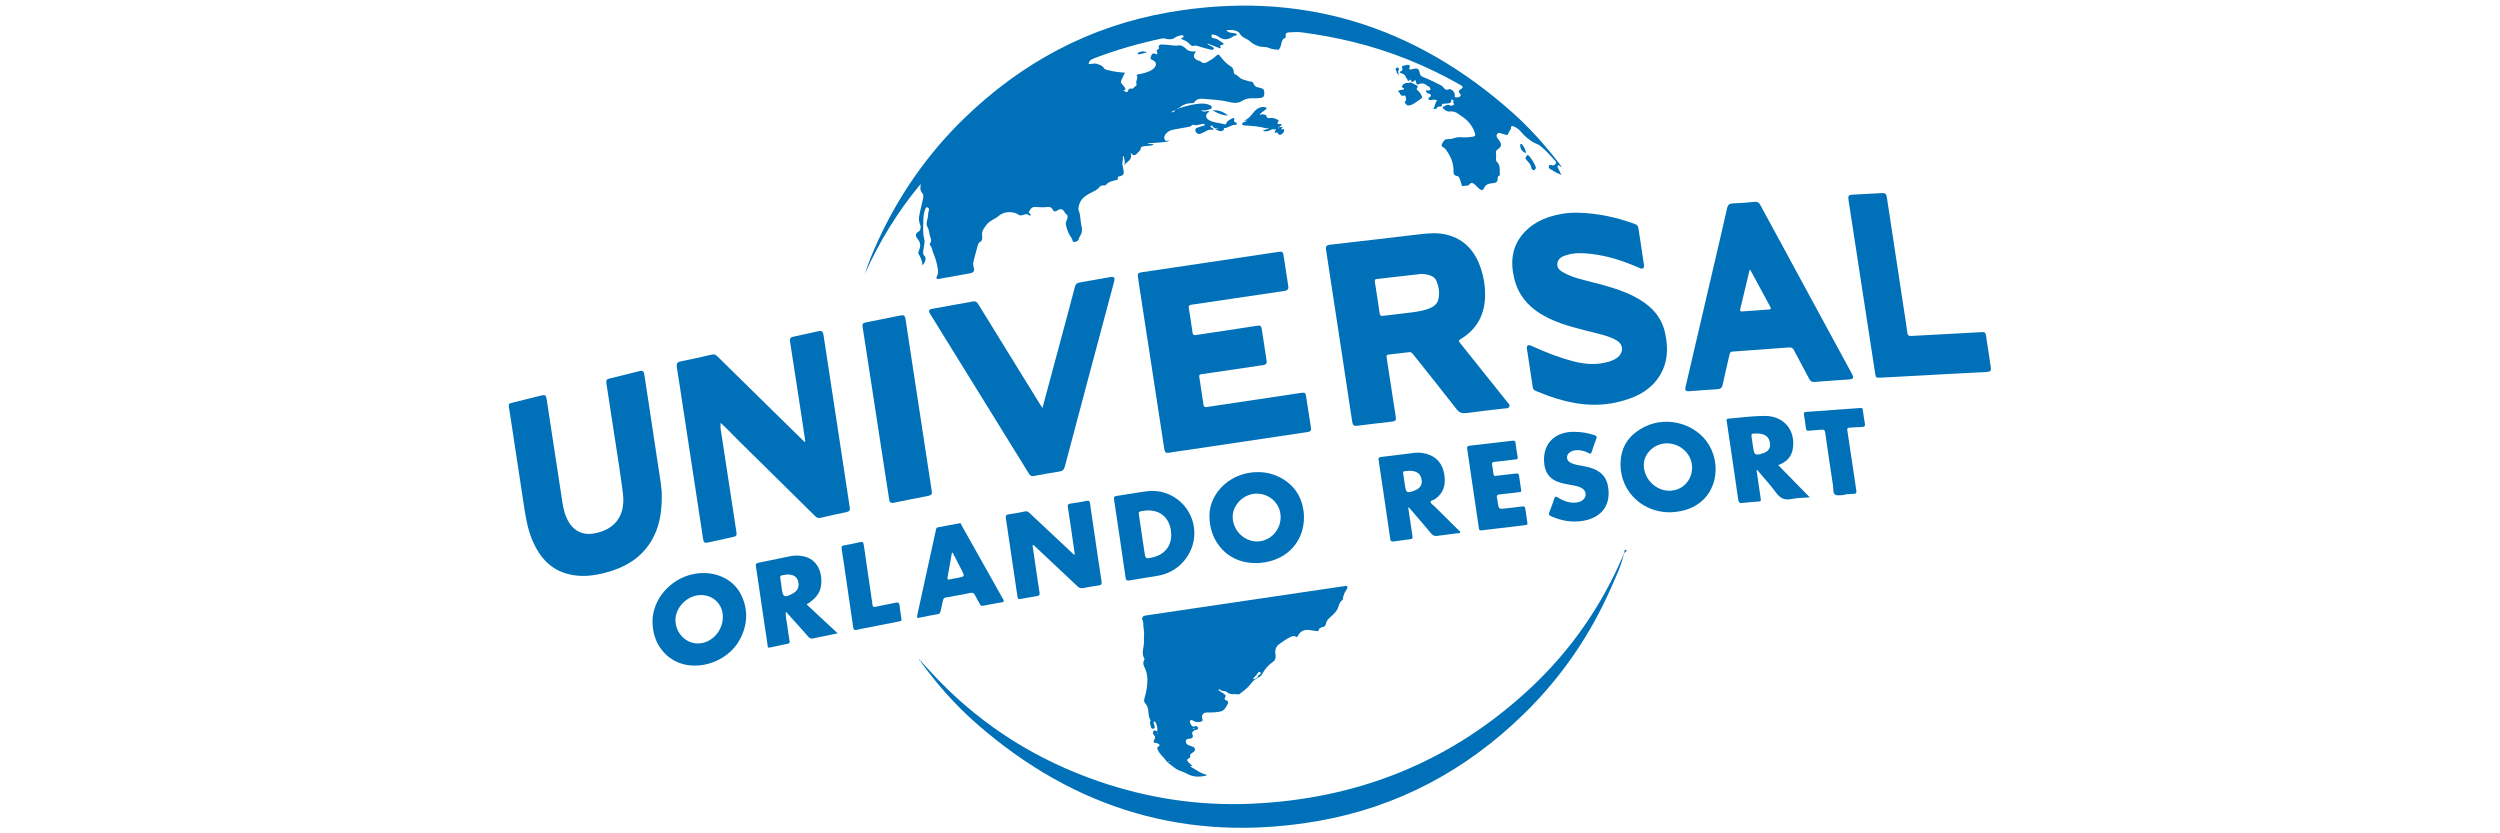 <?xml version="1.0" encoding="utf-8"?>
<!-- Generator: Adobe Illustrator 16.0.0, SVG Export Plug-In . SVG Version: 6.00 Build 0)  -->
<!DOCTYPE svg PUBLIC "-//W3C//DTD SVG 1.1//EN" "http://www.w3.org/Graphics/SVG/1.1/DTD/svg11.dtd">
<svg version="1.1" id="Layer_1" xmlns="http://www.w3.org/2000/svg" xmlns:xlink="http://www.w3.org/1999/xlink" x="0px" y="0px"
	 width="900px" height="300px" viewBox="0 0 900 300" enable-background="new 0 0 900 300" xml:space="preserve">
<g>
	<path fill-rule="evenodd" clip-rule="evenodd" fill="#0071B8" d="M561.877,60.077c-0.312-0.228-0.546-0.807-0.994-0.509
		c-0.44,0.289-0.082,0.752,0.077,1.103c0.313,0.689,0.674,1.358,1.146,2.292c-1.652-0.644-2.906-1.386-4.138-2.167
		c-0.389-0.246-0.545-0.663-0.358-1.077c0.182-0.398,0.586-0.393,0.959-0.251c0.732,0.279,1.261-0.176,1.565-0.659
		c0.302-0.479-0.255-0.871-0.57-1.228c-1.603-1.816-3.24-3.619-5.137-5.125c-0.748-0.595-1.8-0.796-2.654-1.35
		c-1.494-0.97-2.872-2.033-4.004-3.426c-0.751-0.929-1.66-1.707-2.805-2.154c-0.578-0.227-0.982-0.313-1.036,0.574
		c-0.052,0.85-0.915,1.397-1.06,2.279c-0.048,0.291-0.483,0.209-0.767,0.13c-0.674-0.188-1.345-0.381-2.014-0.572
		c-0.419-0.119-0.782-0.15-1.085,0.286c-0.267,0.382-0.341,0.765-0.13,1.15c0.211,0.392,0.487,0.758,0.773,1.104
		c1.033,1.25,0.957,2.336-0.388,3.234c-0.651,0.437-0.868,0.854-0.687,1.612c0.11,0.464-0.016,0.98,0.006,1.472
		c0.018,0.448-0.09,1.085,0.159,1.308c1.259,1.135,1.222,2.533,1.17,4.037c-0.018,0.539,0.254,0.984-0.432,1.281
		c-0.317,0.138-0.362,0.579-0.333,0.881c0.134,1.397-0.894,1.555-1.828,1.654c-1.319,0.141-2.483,0.364-3.07,1.79
		c-0.373,0.894-1.061,0.776-1.689,0.227c-0.617-0.539-1.195-1.125-1.801-1.681c-0.525-0.486-1.166-0.636-1.62-0.039
		c-0.688,0.901-1.676,0.488-2.504,0.734c-0.428,0.128-0.375-0.311-0.454-0.559c-0.215-0.664-0.395-1.341-0.647-1.988
		c-0.213-0.549-0.388-1.062-1.223-1.128c-0.619-0.048-1.086-0.628-1.044-1.439c0.152-3.158-1.085-5.829-2.947-8.279
		c-0.158-0.21-0.358-0.294-0.559-0.426c-1.146-0.752-0.848-0.948-0.24-2.055c0.786-1.441,1.91-0.853,2.936-1.116
		c1.114-0.287,2.174-0.71,3.357-0.612c1.522,0.125,3.036,0.047,4.54-0.203c0.652-0.108,0.882-0.362,0.665-1.09
		c-0.711-2.372-2.104-4.238-4.039-5.727c-0.551-0.425-1.197-0.735-1.73-1.178c-0.967-0.801-2.018-1.186-3.288-1.052
		c-0.788,0.082-1.42-0.25-2.081-0.769c-0.848-0.663-0.41-0.913,0.166-1.171c0.568-0.254,1.143-0.759,1.835-0.302
		c0.562,0.373,1.093,0.062,1.482-0.208c0.47-0.322-0.332-0.652-0.238-0.855c0.411-0.868-0.103-0.931-0.733-0.973
		c0.285,0.838-0.123,1.237-0.889,1.348c-0.568,0.082-1.146,0.089-1.717,0.146c-0.274,0.027-0.677-0.003-0.679,0.371
		c-0.005,0.689-0.399,0.665-0.892,0.639c-0.381-0.021-0.758,0.113-0.935,0.482c-0.254,0.528-0.662,0.335-1.297,0.353
		c0.758-0.992,0.513-2.228,1.474-3.037c-0.701-0.269-1.369-0.387-2.059-0.159c-0.454,0.152-0.88,0.03-1.107-0.304
		c-0.353-0.504,0.285-0.547,0.5-0.757c0.629-0.599,0.184-1.177-0.281-1.202c-0.791-0.046-0.973-0.541-1.267-1.048
		c0.247-0.257,0.541-0.085,0.806-0.113c0.357-0.04,0.904,0.021,0.898-0.404c-0.005-0.383-0.232-0.867-0.654-1.109
		c-0.102-0.057-0.287,0.009-0.357-0.06c-1-1.044-2.093-1.228-3.429-0.595c-0.333,0.156-0.729-0.355-0.756-0.911
		c-0.028-0.58-0.279-0.882-0.789-0.274c-0.075,0.091-0.155,0.21-0.262,0.244c-0.769,0.249-0.786-1.031-1.046-0.798
		c-0.497,0.438-0.735,0.852-1.012-0.065c-0.09-0.301-0.408-0.47-0.443-0.624c-0.243-1.048-0.991-1.387-1.906-1.66
		c-0.475-0.14-0.503-0.529,0.057-0.7c0.567-0.173,0.544-0.57,0.5-1.033c-0.029-0.308-0.431-0.833,0.196-0.879
		c0.793-0.058,1.561-0.628,2.379-0.2c0.179,0.094,0.159,0.356,0.078,0.563c-0.473,1.194,0.193,1.018,0.952,0.821
		c1.944-0.501,2.279-0.31,2.71,1.604c0.164,0.747,0.555,0.983,1.285,1.271c2.19,0.859,4.286,1.957,6.401,2.995
		c0.319,0.156,0.565,0.474,0.814,0.746c0.504,0.55,0.823,1.131,1.857,0.652c0.887-0.411,2.196,0.959,2.241,2.06
		c0.012,0.274-0.3,0.697,0.254,0.783c0.601,0.094,1.192,0.154,1.692-0.359c0.403-0.416,0.063-0.703-0.146-0.946
		c-0.665-0.752-0.348-1.215,0.378-1.633c0.935-0.542,0.733-0.973-0.104-1.45c-12.277-6.993-25.238-12.239-38.981-15.586
		c-5.96-1.45-11.964-2.545-18.03-3.359c-1.6-0.215-3.202-0.118-4.79-0.02c-0.49,0.031-1.385,0.153-1.151,1.172
		c0.055,0.245-0.027,0.727-0.17,0.778c-1.795,0.667-1.113,2.657-2.042,3.781c-0.159,0.195-0.114,0.586-0.512,0.533
		c-0.973-0.13-2.026-0.104-2.893-0.488c-0.664-0.294-1.291-0.489-1.979-0.498c-2.071-0.029-3.816-0.719-5.378-2.128
		c-0.937-0.844-2.323-1.078-3.193-2.148c-0.348-0.427-0.554-0.953-1.174-1.292c-1.304-0.71-2.577-0.63-4.037-0.497
		c0.623,0.948,1.57,0.876,2.406,1.042c0.474,0.093,1.164-0.034,1.279,0.509c0.125,0.587-0.607,0.315-0.915,0.524
		c-1.47,1-3.064,1.657-4.785,0.784c-0.805-0.408-1.454-1.117-2.429-1.188c-0.324-0.025-0.782-0.413-0.905,0.181
		c-0.105,0.496,0.136,1.029,0.684,1.042c1.428,0.034,2.295,1.085,3.397,1.711c0.148,0.084,0.311,0.154,0.24,0.349
		c-0.066,0.188-0.173,0.32-0.44,0.32c-0.626,0.001-1.002,0.17-0.624,0.936c0.143,0.29-0.002,0.398-0.531,0.208
		c-1.042-0.374-2.063-0.803-3.093-1.21c-0.167-0.072-0.334-0.144-0.503-0.216c-0.176-0.072-0.429-0.25-0.524-0.065
		c-0.141,0.276,0.199,0.212,0.338,0.289c0.163,0.083,0.328,0.166,0.492,0.248c0.028,0.029,0.053,0.063,0.084,0.087
		c0.474,0.359,1.489,0.627,1.295,1.099c-0.314,0.769-1.256,0.267-1.878,0.151c-1.125-0.209-2.208-0.631-3.321-0.919
		c-0.675-0.175-1.285-0.544-2.096-0.238c-0.659,0.248-1.252-0.496-1.639-0.898c-0.811-0.85-1.842-1.157-2.829-1.624
		c-0.095-0.162,0.056-0.177,0.144-0.226c0.341-0.191,0.902-0.349,0.682-0.817c-0.165-0.35-0.698-0.307-1.125-0.178
		c-0.753,0.225-1.437,0.379-2.153,0.917c-0.777,0.583-2.12,0.575-3.205,0.237c-0.511-0.158-0.962-0.136-1.442-0.033
		c-8.325,1.79-16.485,4.125-24.438,7.188c-0.98,0.377-1.644,0.87-1.751,2.005c0.999,0.051,1.986-0.437,3.01-0.073
		c0.926,0.329,1.875,0.499,2.452,1.472c0.377,0.635,1.194,0.687,1.858,0.855c1.835,0.467,3.711,0.696,5.792,0.841
		c-0.591,0.813-0.838,1.701-1.245,2.462c-0.396,0.74-0.345,1.153,0.177,1.682c0.287,0.292,0.542,0.618,0.781,0.952
		c0.381,0.529,0.817,1.097-0.436,1.339c0.75,0.155,1.455,1.269,1.91-0.265c0.07-0.234,0.611-0.56,0.795-0.488
		c0.893,0.347,1.167-0.489,1.707-0.791c0.388-0.218,0.552-0.519,0.381-1.024c-0.323-0.967,0.756-1.891,0.105-2.955
		c-0.154-0.253,0.548-0.364,0.873-0.409c1.273-0.173,2.487-0.527,3.663-1.033c0.53-0.228,1.037-0.496,1.467-0.894
		c1.325-1.222,1.264-2.488-0.382-3.177c-1.239-0.518-0.336-1.207-0.303-1.707c0.034-0.527,0.786-0.78,1.3-0.532
		c1.048,0.506,0.939-0.027,0.678-0.681c-0.149-0.367-0.188-0.595,0.219-0.782c0.218-0.101,0.516-0.261,0.462-0.523
		c-0.284-1.43,0.741-1.341,1.58-1.321c1.911,0.045,3.77,0.583,5.746,0.313c0.934-0.127,1.891,0.645,2.725,1.456
		c0.731,0.711,2.045,0.787,3.354,0.732c-0.601,0.672-0.986,1.474-0.652,2.167c0.347,0.723,1.206,1.043,2,1.276
		c0.08,0.023,0.179,0.035,0.229,0.088c1.358,1.42,2.478,0.109,3.575-0.41c0.87-0.412,1.575-1.173,2.35-1.781
		c0.377-0.294,0.639-0.339,0.991,0.128c1.17,1.563,2.443,3.004,4.185,4.024c0.446,0.261,0.895,1.111,0.899,1.848
		c0.002,0.517,0.137,0.801,0.642,0.974c0.533,0.181,0.923,0.556,1.343,0.97c0.961,0.952,2.386,1.032,3.618,1.479
		c0.286,0.104,0.635-0.042,0.953,0.126c0.386,0.204,0.408,0.457,0.75,1.038c0.223,0.375,0.594,0.876,1.206,0.93
		c0.397,0.035,0.792,0.248,1.139,0.305c1.504,0.249,1.34,1.366,1.296,2.333c-0.053,1.17-1.072,1.191-1.925,1.286
		c-0.609,0.069-1.231,0.091-1.844,0.059c-1.514-0.078-2.942,0.129-4.246,0.976c-1.566,1.016-3.274,0.705-4.904,0.304
		c-2.937-0.722-5.941-0.792-8.92-1.072c-1.217-0.114-2.5-0.012-3.306,1.199c-0.24,0.358-0.653,0.367-1.003,0.366
		c-1.98-0.003-3.63,0.758-5.081,2.249c-0.029-0.709,0.35-0.396,0.556-0.442c0.277-0.062,0.553-0.145,0.826-0.23
		c2.16-0.684,4.352-1.22,6.617-1.413c1.287-0.108,2.549-0.012,3.733,0.558c0.334,0.161,0.632,0.343,0.602,0.823
		c-0.033,0.513-0.417,0.556-0.754,0.664c-0.93,0.3-1.868,0.544-3.113,0.342c1.071,0.938,1.996,0.127,2.873,0.291
		c0.131,0.391-0.241,0.455-0.429,0.604c-0.941,0.746-0.701,1.938,0.315,2.571c1.8,1.12,3.892,0.994,5.802,1.604
		c0.389,0.124,0.467-0.247,0.587-0.491c0.433-0.88,1.308-1.215,2.078-1.669c0.5-0.295,0.944,0.019,0.77,0.459
		c-0.281,0.709,0.074,0.835,0.554,1.027c0.243,0.097,0.409,0.3,0.343,0.583c-0.057,0.253-0.319,0.264-0.498,0.256
		c-1.46-0.063-2.545,1.127-3.961,1.179c-0.557,0.02,0.113,0.397-0.25,0.682c-1.178,0.917-2.038,0.147-3.015-0.302
		c0.128-0.1,0.257-0.184,0.362-0.29c0.116-0.113,0.217-0.26,0.394-0.139c0.046,0.03,0.065,0.168,0.033,0.225
		c-0.152,0.289-0.251,0.086-0.435-0.013c-0.444-0.241-1.083-0.146-1.289-0.783c-0.096-0.296-0.292-0.383-0.564-0.245
		c-0.104,0.052-0.246,0.145-0.257,0.235c-0.044,0.327,0.28,0.342,0.462,0.48c0.222,0.167,0.564,0.18,0.669,0.547
		c-0.123,0.078-0.278,0.258-0.381,0.232c-1.502-0.394-2.532,0.715-3.767,1.163c-0.676,0.244-1.288,0.646-1.995-0.108
		c-0.642-0.686-0.64-1.485,0.247-1.815c0.916-0.339,1.862-0.602,2.81-0.903c-0.32-0.75-0.833-0.465-1.279-0.376
		c-0.962,0.194-1.928,0.535-2.912,0.257c-0.614-0.173-0.682,0.461-1.092,0.572c-1.337,0.364-2.728,0.47-4.057,0.757
		c-1.633,0.353-3.539,0.351-4.725,1.864c-0.34,0.436-0.714,1.107-0.614,1.57c0.149,0.695,0.566,1.582,1.791,0.561
		c-0.45,0.76-0.45,0.766-3.73,1.036c-1.3,0.107-2.604,0.182-4.017,0.28c0.667,0.655,1.483-0.191,2.098,0.514
		c-1.143,0.516-2.333,0.335-3.461,0.518c-0.549,0.09-1.072,0.104-1.144,0.913c-0.033,0.389-0.421,0.804-0.745,1.101
		c-0.783,0.715-1.427,2.155-2.944,0.314c0.992,2.803-1.555,3.205-2.343,4.699c0.596-1.187,0.097-2.291-0.045-3.458
		c-0.467,0.1-0.364,0.43-0.381,0.676c-0.014,0.203,0.091,0.43,0.032,0.61c-0.484,1.453,0.112,2.811,0.302,4.21
		c0.118,0.864-0.266,1.469-1.204,1.716c-0.395,0.104-1.173,0.022-0.883,0.953c0.121,0.387-0.438,0.385-0.708,0.464
		c-1.292,0.376-2.676,0.525-3.582,1.725c-0.216,0.285-0.62,0.145-0.94,0.179c-0.54,0.057-1.113,0.132-1.438,0.597
		c-0.674,0.968-1.702,1.371-2.692,1.874c-2.081,1.053-4.066,2.218-4.673,4.744c-0.147,0.611-0.327,1.295-0.098,1.822
		c0.795,1.824,0.537,3.81,1.02,5.669c0.316,1.219,0.232,2.356-0.458,3.429c-0.156,0.242-0.32,0.497-0.388,0.768
		c-0.209,0.808-0.546,1.345-1.512,1.463c-1.099,0.134-0.8-0.768-1.121-1.224c-1.09-1.551-1.871-3.207-2.151-5.113
		c-0.096-0.65,0.118-1.119,0.353-1.628c0.38-0.819,0.495-1.571-0.37-2.177c-0.129-0.091-0.248-0.229-0.32-0.372
		c-0.652-1.297-1.496-1.699-2.804-0.769c-0.564,0.401-1.196,0.464-1.61-0.402c-0.325-0.68-1.051-1.03-1.757-0.921
		c-1.542,0.239-3.081,0.064-4.605,0.016c-1.394-0.043-1.672,0.992-2.208,1.79c-0.241,0.355,0.336,0.458,0.514,0.698
		c0.139,0.184,0.185,0.361,0.025,0.55c-0.145,0.17-0.342,0.084-0.437-0.008c-0.9-0.885-1.836-0.166-2.731-0.025
		c-0.354,0.057-0.641,0.094-0.905-0.101c-1.439-1.067-3.583-1.289-5.307-0.785c-0.832,0.245-1.467,0.624-2.099,1.169
		c-1.314,1.134-3.104,1.557-4.233,3.043c-0.94,1.238-1.931,2.389-1.645,4.039c0.175,1.011,0.035,1.786-0.883,2.328
		c-0.466,0.276-0.596,0.738-0.724,1.232c-0.441,1.709-0.928,3.406-1.383,5.111c-0.257,0.963-0.37,1.903,0,2.899
		c0.361,0.974-0.164,1.725-1.202,1.916c-3.718,0.677-7.438,1.351-11.16,2.004c-0.33,0.059-0.756,0.28-1.01-0.138
		c-0.192-0.317-0.015-0.628,0.152-0.923c0.455-0.805,0.367-1.681,0.242-2.532c-0.286-1.958-0.828-3.839-1.623-5.667
		c-0.407-0.934-0.382-2.044-1.176-2.838c-0.174-0.175-0.101-0.482,0.047-0.696c0.683-0.994,0.15-1.88-0.13-2.851
		c-0.266-0.915-0.211-1.912-0.74-2.779c-0.952-1.562,0.158-3.093,0.133-4.647c-0.009-0.563,0.208-1.128,0.3-1.695
		c0.075-0.458-0.072-0.796-0.56-0.947c-0.56-0.174-0.603,0.313-0.73,0.597c-0.675,1.499-0.709,3.115-0.738,4.715
		c-0.036,2.003-0.233,4.003,0.328,6.001c0.358,1.28-0.184,2.604-0.289,3.912c-0.064,0.807-0.354,1.538,0.445,2.315
		c0.696,0.678,0.212,2.318-0.771,3.31c-0.106-1.582-0.696-2.902-1.427-4.165c-0.228-0.395-0.042-0.689,0.108-1.032
		c0.636-1.459,0.765-2.779-0.36-4.209c-0.443-0.564-1.453-1.816,0.259-2.704c0.643-0.332,0.958-1.597,0.569-2.498
		c-0.834-1.945-0.222-3.789,0.194-5.661c0.276-1.241,0.577-2.477,0.849-3.72c0.153-0.703,0.204-1.483-0.287-2.012
		c-0.935-1.007-0.674-2.123-0.533-3.312c-8.268,9.901-14.905,20.768-20.167,32.498c1.333-4.15,3.005-8.158,4.823-12.105
		c7.592-16.496,17.809-31.17,30.825-43.832c20.714-20.148,45.209-33.332,73.704-38.296c47.185-8.22,88.482,4.467,124.061,36.271
		c6.204,5.547,11.706,11.773,16.795,18.361c0.201,0.256,0.354,0.545,0.531,0.82C561.988,59.961,561.933,60.018,561.877,60.077z
		 M421.707,40.315c0.782,0.34,1.088-0.276,1.452-0.78c-0.489,0.263-0.976,0.525-1.462,0.786l0.027,0.066L421.707,40.315z"/>
	<path fill-rule="evenodd" clip-rule="evenodd" fill="#0071B8" d="M534.636,106.004c0.004,6.953-2.739,12.414-8.778,16.047
		c-0.801,0.481-0.771,0.76-0.23,1.43c5.694,7.081,11.36,14.187,17.023,21.294c0.362,0.456,1.005,0.864,0.708,1.585
		c-0.315,0.764-1.085,0.612-1.717,0.687c-4.569,0.543-9.149,1.022-13.707,1.645c-1.536,0.208-2.536-0.062-3.555-1.374
		c-5.192-6.69-10.515-13.283-15.774-19.919c-0.368-0.468-0.749-0.681-1.356-0.607c-2.443,0.305-4.896,0.589-7.345,0.85
		c-0.72,0.078-0.825,0.374-0.72,1.057c1.116,7.104,2.195,14.211,3.283,21.318c0.193,1.29-0.027,1.608-1.354,1.764
		c-4.159,0.5-8.332,0.937-12.484,1.492c-1.267,0.171-1.669-0.301-1.84-1.453c-1.144-7.72-2.328-15.435-3.504-23.153
		c-1.688-11.087-3.38-22.175-5.072-33.264c-0.285-1.868-0.546-3.741-0.855-5.604c-0.188-1.112,0.289-1.57,1.361-1.693
		c10.817-1.243,21.635-2.48,32.451-3.778c3.243-0.389,6.462-0.644,9.673,0.166c6.44,1.623,10.188,6.004,12.245,12.059
		C534.121,99.604,534.641,102.764,534.636,106.004z M511.68,98.607c-5.347,0.616-10.689,1.235-16.039,1.836
		c-0.656,0.074-0.795,0.375-0.694,0.987c0.595,3.772,1.186,7.546,1.724,11.328c0.121,0.869,0.486,1.041,1.294,0.936
		c2.771-0.366,5.549-0.647,8.322-0.998c2.81-0.358,5.645-0.581,8.309-1.674c1.549-0.635,2.825-1.573,3.224-3.297
		c0.512-2.231,0.184-4.418-0.656-6.518c-0.417-1.038-1.26-1.702-2.322-2.071C513.817,98.782,512.762,98.653,511.68,98.607z"/>
	<path fill-rule="evenodd" clip-rule="evenodd" fill="#0071B8" d="M471.961,154.263c0.109,0.966-0.527,1.17-1.283,1.279
		c-3.62,0.535-7.232,1.084-10.852,1.625c-10.849,1.614-21.699,3.234-32.548,4.854c-2.154,0.319-4.317,0.587-6.46,0.963
		c-1.081,0.193-1.502-0.216-1.656-1.225c-1.151-7.601-2.322-15.193-3.489-22.785c-1.86-12.102-3.722-24.204-5.582-36.306
		c-0.143-0.933-0.272-1.87-0.41-2.805c-0.203-1.388-0.033-1.645,1.386-1.86c3.493-0.529,6.989-1.031,10.485-1.552
		c11.946-1.779,23.894-3.562,35.842-5.345c1.052-0.158,2.115-0.288,3.169-0.473c0.86-0.152,1.333,0.143,1.469,1.024
		c0.569,3.778,1.126,7.559,1.742,11.33c0.217,1.32-0.485,1.631-1.566,1.786c-5.728,0.83-11.458,1.686-17.189,2.538
		c-5.364,0.798-10.724,1.625-16.092,2.385c-0.86,0.123-1.086,0.411-0.949,1.251c0.477,2.918,0.911,5.844,1.321,8.773
		c0.111,0.789,0.436,1.008,1.216,0.891c6.253-0.963,12.51-1.896,18.766-2.836c1.181-0.176,2.358-0.353,3.535-0.537
		c0.789-0.125,1.256,0.145,1.384,0.983c0.582,3.901,1.172,7.801,1.78,11.698c0.161,1.05-0.392,1.394-1.294,1.524
		c-6.259,0.92-12.517,1.849-18.775,2.778c-1.138,0.168-2.273,0.377-3.417,0.484c-0.764,0.073-0.841,0.457-0.743,1.082
		c0.515,3.286,1.026,6.575,1.502,9.87c0.114,0.797,0.469,0.98,1.231,0.865c11.253-1.701,22.507-3.377,33.762-5.064
		c1.569-0.236,1.744-0.109,1.986,1.473c0.533,3.492,1.08,6.982,1.62,10.477C471.896,153.69,471.925,153.977,471.961,154.263z"/>
	<path fill-rule="evenodd" clip-rule="evenodd" fill="#0071B8" d="M289.917,158.98c-0.387-2.627-0.764-5.256-1.166-7.881
		c-1.435-9.378-2.87-18.758-4.331-28.133c-0.157-1.01,0.127-1.538,1.158-1.751c3.056-0.638,6.103-1.313,9.146-2.002
		c1.135-0.258,1.569,0.258,1.728,1.303c1.294,8.568,2.613,17.133,3.915,25.703c1.845,12.142,3.671,24.287,5.539,36.425
		c0.159,1.027-0.085,1.495-1.145,1.712c-3.139,0.634-6.265,1.333-9.383,2.068c-0.788,0.187-1.309-0.014-1.862-0.561
		c-9.127-9.011-18.28-17.995-27.399-27.013c-2.216-2.193-4.333-4.484-6.677-6.61c-0.239,1.612,0.132,3.061,0.352,4.511
		c1.744,11.535,3.524,23.064,5.286,34.596c0.234,1.53,0.127,1.683-1.364,2.013c-2.927,0.648-5.857,1.28-8.786,1.924
		c-1.264,0.276-1.614,0.061-1.82-1.269c-0.698-4.502-1.366-9.015-2.053-13.522c-1.691-11.084-3.387-22.166-5.081-33.252
		c-0.768-5.036-1.508-10.076-2.321-15.104c-0.198-1.227,0.137-1.779,1.392-2.032c3.784-0.759,7.549-1.612,11.312-2.468
		c0.789-0.178,1.315,0.071,1.861,0.606c6.703,6.608,13.422,13.202,20.138,19.795c3.749,3.683,7.501,7.361,11.252,11.035
		C289.713,159.043,289.815,159.012,289.917,158.98z"/>
	<path fill-rule="evenodd" clip-rule="evenodd" fill="#0071B8" d="M567.96,76.576c7.139,0.146,14.009,1.644,20.691,4.1
		c0.768,0.283,1.077,0.765,1.19,1.527c0.645,4.348,1.316,8.691,1.977,13.037c0.072,0.488,0.175,0.997-0.336,1.339
		c-0.506,0.339-0.954,0.035-1.392-0.159c-5.515-2.429-11.194-4.314-17.209-5.01c-2.946-0.342-5.908-0.486-8.803,0.375
		c-1.621,0.482-3.241,1.195-3.441,3.106c-0.2,1.915,1.368,2.777,2.798,3.524c3.124,1.632,6.562,2.335,9.937,3.218
		c5.129,1.344,10.256,2.675,14.999,5.137c5.358,2.782,9.55,6.635,10.976,12.739c1.471,6.303,1.063,12.375-3.214,17.643
		c-3.368,4.148-8.014,6.136-13.047,7.429c-8.791,2.26-17.281,0.92-25.641-2.065c-1.547-0.552-3.052-1.219-4.587-1.797
		c-0.653-0.247-0.957-0.664-1.063-1.353c-0.685-4.588-1.415-9.173-2.094-13.766c-0.191-1.311,0.413-1.655,1.731-1.049
		c4.932,2.269,9.97,4.24,15.246,5.583c4.139,1.057,8.267,1.307,12.415,0.089c1.188-0.348,2.325-0.816,3.297-1.613
		c2.193-1.797,2.052-4.574-0.353-6.032c-2.314-1.404-4.936-2.002-7.518-2.667c-5.645-1.457-11.362-2.666-16.675-5.188
		c-6.31-3-11.02-7.435-12.721-14.467c-1.52-6.295-0.762-12.125,3.952-16.949c3.651-3.734,8.304-5.494,13.353-6.344
		C564.259,76.654,566.105,76.548,567.96,76.576z"/>
	<path fill-rule="evenodd" clip-rule="evenodd" fill="#0071B8" d="M451.82,244.683c-0.772,0.423-1.246,1.104-1.781,1.796
		c-1.073,1.373-2.513,2.401-3.909,3.449c-0.063,0.045-0.166,0.079-0.235,0.064c-1.371-0.293-2.934,0.295-4.118-0.783
		c-0.798-0.724-2.071-0.152-2.744-1.115c-0.005-0.008-0.21,0.083-0.266,0.164c-0.122,0.173,0.01,0.334,0.133,0.414
		c0.51,0.343,1.06,0.629,1.553,0.993c0.481,0.351,1.092,0.676,0.545,1.468c-0.372,0.539,0.024,0.868,0.486,1.005
		c0.671,0.204,0.75,0.818,0.55,1.174c-0.64,1.154-1.14,2.488-2.685,2.828c-1.625,0.356-3.262,0.379-4.906,0.359
		c-1.256-0.016-2.088,1.03-1.612,2.251c0.31,0.803-0.049,0.917-0.627,1.063c-0.818,0.203-1.602,0.221-2.375-0.215
		c-0.416-0.233-1.004-0.605-1.358-0.197c-0.358,0.417,0.097,0.989,0.292,1.448c0.22,0.514,0.732,0.903,1.25,0.681
		c0.653-0.279,1.032-0.231,1.221,0.444c0.216,0.775-0.392,0.623-0.84,0.804c-0.721,0.292-1.534,0.611-1.054,1.803
		c0.26,0.646-0.049,1.309-1.013,1.337c-0.604,0.017-1.35,0.141-1.437,0.885c-0.081,0.706,0.403,1.224,1.073,1.495
		c0.456,0.188,0.93,0.322,1.386,0.508c1.016,0.409,1.152,1.311,0.262,1.955c-0.627,0.45-1.41,0.742-1.148,1.771
		c0.026,0.097-0.133,0.321-0.25,0.368c-1.545,0.607-0.561,1.259-0.022,1.863c0.298,0.333,0.676,0.593,1.017,0.885
		c-0.187,0.4-0.527-0.071-0.773,0.237c1.975,1.071,3.703,2.571,5.963,3.047c-0.031,0.388-0.321,0.313-0.548,0.361
		c-2.294,0.493-4.41,0.45-6.61-0.797c-1.374-0.776-3.136-1.017-4.382-2.086c-1.056-0.903-2.312-1.531-3.181-2.739
		c-0.839-1.168-2.091-2.051-2.691-3.43c-0.245-0.561-0.787-1.03,0.243-1.655c0.649-0.393-0.219-0.93-0.769-1.04
		c-1.356-0.277-1.395-0.265-0.763-1.583c0.241-0.496,0.199-0.897-0.167-1.205c-0.56-0.47-0.531-1.071-0.272-1.56
		c0.372-0.703,0.835,0.18,1.384,0c0.114-1.071-0.134-2.134-0.644-3.15c-0.105-0.211-0.118-0.404-0.482-0.243
		c-0.348,0.147-0.294,0.266-0.199,0.528c0.142,0.381,0.28,0.773,0.331,1.178c0.033,0.283,0.18,0.724-0.306,0.798
		c-0.416,0.064-0.934-0.009-0.974-0.509c-0.062-0.749-0.651-1.455-0.19-2.243c0.036-0.059,0.083-0.164,0.058-0.2
		c-1.31-1.825-0.182-4.407-1.955-6.144c-0.504-0.496-0.492-1.226-0.18-2.188c0.631-1.945,0.933-4.106,0.962-6.149
		c0.017-1.251-0.16-2.721-0.76-4.03c-0.465-1.011-1.131-2.126-0.334-3.334c0.084-0.13,0.006-0.427-0.086-0.591
		c-0.856-1.524-0.362-3.084-0.13-4.622c0.183-1.228-0.024-2.482,0.105-3.641c0.162-1.428-0.309-2.708-0.268-4.066
		c0.013-0.4-0.014-0.783-0.217-1.183c-0.462-0.916-0.034-1.67,1.001-1.821c5.565-0.833,11.133-1.651,16.701-2.475
		c13.083-1.935,26.166-3.862,39.254-5.799c5.201-0.771,10.401-1.541,15.603-2.306c0.354-0.051,0.82-0.25,1.046,0.071
		c0.243,0.348,0.052,0.795-0.2,1.145c-0.738,1.021-1.207,2.146-1.349,3.399c-0.014,0.119-0.022,0.298-0.103,0.347
		c-1.382,0.884-1.313,2.564-2.082,3.732c-0.657,1.008-1.652,1.897-2.598,2.727c-0.687,0.608-1.156,1.245-1.303,2.142
		c-0.109,0.626-0.5,1.03-1.121,1.167c-0.711,0.154-1.335,0.348-1.541,1.188c-0.106,0.408-0.503,0.292-0.84,0.237
		c-0.811-0.137-1.629-0.229-2.441-0.349c-1.989-0.299-3.403,0.493-4.271,2.271c-0.164,0.345-0.353,0.301-0.559,0.157
		c-0.791-0.541-1.506-0.148-2.202,0.187c-1.343,0.639-2.518,1.54-3.741,2.37c-1.459,0.986-1.723,2.452-1.444,3.911
		c0.228,1.188-0.151,2-0.938,2.558c-1.692,1.196-2.968,2.694-3.94,4.494c-0.272,0.502-0.69,0.919-1.258,1.137
		c-0.081-0.071-0.156-0.142-0.232-0.209c0.021-0.409,0.286-0.626,0.604-0.835c0.26-0.166,0.64-0.41,0.367-0.759
		c-0.292-0.373-0.779-0.123-0.935,0.13c-0.422,0.705-0.993,1.26-1.529,1.864c-0.399,0.448,0.103,0.364,0.342,0.396
		C451.714,244.55,451.767,244.615,451.82,244.683z M421.208,274.268c-0.163-0.113-0.248-0.197-0.345-0.229
		c-0.052-0.016-0.161,0.044-0.191,0.101c-0.083,0.159,0.055,0.199,0.165,0.206C420.931,274.352,421.03,274.308,421.208,274.268z
		 M429.683,262.072c-0.083,0.078-0.13,0.123-0.177,0.168c0.114,0.094,0.22,0.207,0.35,0.267c0.067,0.031,0.277,0.036,0.174-0.144
		C429.962,262.236,429.801,262.166,429.683,262.072z M416.837,264.16c0.017-0.146,0.045-0.252,0.035-0.354
		c-0.004-0.051-0.082-0.095-0.128-0.141c-0.025,0.105-0.066,0.21-0.067,0.313C416.676,264.025,416.756,264.074,416.837,264.16z
		 M417.031,264.652c-0.008,0.065-0.016,0.13-0.023,0.194c0.022-0.029,0.061-0.058,0.064-0.089
		C417.076,264.726,417.046,264.688,417.031,264.652z"/>
	<path fill-rule="evenodd" clip-rule="evenodd" fill="#0071B8" d="M238.237,178.805c0.014,6.08-0.955,11.324-3.837,16.065
		c-3.824,6.295-9.741,9.586-16.655,11.365c-4.347,1.115-8.749,1.581-13.164,0.449c-6.285-1.61-10.157-5.914-12.694-11.635
		c-1.835-4.138-2.601-8.547-3.268-12.981c-1.658-11.048-3.374-22.092-5.03-33.14c-0.637-4.249-1.157-3.395,2.928-4.464
		c2.74-0.718,5.494-1.386,8.246-2.063c1.517-0.371,1.809-0.17,2.042,1.361c1.89,12.383,3.769,24.77,5.673,37.152
		c0.39,2.529,1.017,4.991,2.38,7.208c1.914,3.11,5.013,4.547,8.607,3.987c7.81-1.221,11.776-6.367,10.79-14.426
		c-0.824-6.729-1.934-13.418-2.944-20.118c-0.991-6.579-2.009-13.156-3.031-19.729c-0.131-0.843,0.128-1.317,0.984-1.527
		c3.71-0.901,7.415-1.827,11.119-2.752c1.268-0.315,1.461,0.544,1.6,1.45c0.597,3.897,1.188,7.796,1.78,11.695
		c1.362,8.977,2.734,17.951,4.076,26.928C238.125,175.538,238.294,177.467,238.237,178.805z"/>
	<path fill-rule="evenodd" clip-rule="evenodd" fill="#0071B8" d="M659.129,137.085c-1.929,0.126-3.862,0.196-5.779,0.409
		c-1.021,0.115-1.57-0.192-2.041-1.101c-1.797-3.465-3.697-6.877-5.496-10.342c-0.404-0.777-0.859-1.042-1.715-0.976
		c-6.803,0.527-13.605,1.034-20.413,1.501c-0.781,0.052-0.919,0.461-1.057,1.067c-0.815,3.606-1.692,7.199-2.461,10.814
		c-0.236,1.107-0.705,1.591-1.86,1.656c-3.363,0.187-6.724,0.478-10.085,0.715c-1.409,0.102-1.716-0.253-1.394-1.635
		c3.445-14.8,6.896-29.602,10.344-44.401c1.539-6.602,3.099-13.196,4.579-19.81c0.284-1.278,0.845-1.728,2.155-1.763
		c2.626-0.072,5.25-0.308,7.868-0.549c0.904-0.084,1.421,0.163,1.866,0.987c8.76,16.189,17.547,32.363,26.33,48.54
		c2.215,4.08,4.433,8.159,6.648,12.238c0.898,1.653,0.688,2.046-1.22,2.188c-2.091,0.156-4.183,0.284-6.274,0.424
		C659.127,137.061,659.127,137.071,659.129,137.085z M630.039,97.056c-0.134,0.175-0.21,0.232-0.228,0.306
		c-1.116,4.664-2.227,9.329-3.344,13.994c-0.151,0.625,0.084,0.802,0.689,0.756c3.19-0.246,6.38-0.487,9.573-0.687
		c0.908-0.057,0.896-0.379,0.523-1.057c-1.85-3.382-3.67-6.779-5.503-10.171C631.192,99.165,630.627,98.136,630.039,97.056z"/>
	<path fill-rule="evenodd" clip-rule="evenodd" fill="#0071B8" d="M375.283,146.887c2.003-7.459,3.91-14.558,5.816-21.657
		c1.969-7.337,3.959-14.67,5.884-22.02c0.25-0.951,0.708-1.345,1.63-1.501c3.685-0.625,7.362-1.299,11.042-1.957
		c1.448-0.257,1.81,0.187,1.396,1.741c-2.818,10.557-5.639,21.113-8.458,31.67c-3.091,11.588-6.196,23.171-9.247,34.767
		c-0.292,1.112-0.776,1.643-1.931,1.814c-3.087,0.47-6.161,1.031-9.227,1.614c-0.82,0.152-1.288-0.057-1.722-0.763
		c-11.856-19.193-23.731-38.377-35.598-57.566c-0.708-1.146-0.515-1.632,0.792-1.872c4.849-0.885,9.707-1.715,14.551-2.622
		c1.068-0.199,1.545,0.286,2.045,1.1c7.343,11.935,14.709,23.857,22.072,35.78C374.578,145.821,374.845,146.215,375.283,146.887z"/>
	<path fill-rule="evenodd" clip-rule="evenodd" fill="#0071B8" d="M332.028,238.583c1.956,2.106,3.876,4.243,5.874,6.306
		c16.257,16.789,35.55,28.796,57.611,36.386c17.64,6.07,35.821,8.849,54.441,8.088c38.926-1.585,72.957-15.249,101.429-42.052
		c14.057-13.236,24.893-28.816,32.611-46.54c0.344-0.795,0.481-1.73,1.371-2.229c0.286-0.162,0.282-0.484-0.097-0.65l0.032,0.001
		c-0.162,0.111-0.445,0.203-0.471,0.344c-0.809,4.727-2.93,8.993-4.826,13.314c-7.487,17.051-17.846,32.172-31.141,45.206
		c-20.875,20.469-45.637,33.803-74.471,38.821c-46.518,8.094-87.455-4.087-122.873-35.107c-7.379-6.462-13.889-13.769-19.667-21.711
		C331.911,238.702,331.97,238.644,332.028,238.583z"/>
	<path fill-rule="evenodd" clip-rule="evenodd" fill="#0071B8" d="M695.591,134.962c-6.196,0.333-12.393,0.671-18.591,0.996
		c-1.652,0.085-1.714-0.007-1.957-1.603c-1.942-12.672-3.893-25.342-5.841-38.011c-1.249-8.122-2.499-16.243-3.741-24.364
		c-0.23-1.52,0.038-1.826,1.567-1.907c3.487-0.184,6.979-0.342,10.464-0.565c1.122-0.072,1.592,0.296,1.765,1.454
		c1.997,13.326,4.047,26.645,6.079,39.967c0.446,2.925,0.923,5.845,1.297,8.778c0.125,0.987,0.47,1.294,1.468,1.238
		c8.329-0.479,16.66-0.907,24.991-1.362c1.551-0.083,1.694,0.026,1.917,1.51c0.542,3.616,1.094,7.231,1.653,10.845
		c0.242,1.569,0.011,1.893-1.62,1.982c-6.483,0.349-12.969,0.683-19.452,1.026C695.59,134.951,695.591,134.957,695.591,134.962z"/>
	<path fill-rule="evenodd" clip-rule="evenodd" fill="#0071B8" d="M310.506,117.469c-0.134-0.814,0.21-1.207,1.019-1.366
		c4.312-0.84,8.617-1.717,12.924-2.58c1.259-0.251,1.431,0.623,1.568,1.522c0.68,4.467,1.354,8.935,2.035,13.402
		c2.025,13.278,4.053,26.553,6.08,39.83c0.434,2.844,0.85,5.689,1.308,8.528c0.164,1.008-0.155,1.497-1.204,1.699
		c-4.195,0.791-8.376,1.651-12.56,2.502c-0.998,0.204-1.428-0.209-1.575-1.184c-0.953-6.295-1.939-12.579-2.907-18.873
		c-1.85-12.016-3.693-24.037-5.541-36.054C311.273,122.42,310.889,119.945,310.506,117.469z"/>
	<path fill-rule="evenodd" clip-rule="evenodd" fill="#0071B8" d="M386.919,199.497c-0.814-5.609-1.595-11.229-2.469-16.828
		c-0.155-0.995,0.066-1.274,1.029-1.398c1.874-0.234,3.741-0.556,5.588-0.943c0.897-0.191,1.232,0.009,1.356,0.929
		c0.466,3.462,1,6.914,1.507,10.37c0.867,5.892,1.706,11.794,2.629,17.678c0.165,1.049-0.09,1.351-1.108,1.47
		c-1.834,0.221-3.653,0.569-5.467,0.931c-0.843,0.169-1.439-0.012-2.077-0.618c-5.04-4.779-10.115-9.527-15.185-14.274
		c-0.255-0.239-0.433-0.617-1.017-0.584c0.304,2.075,0.603,4.129,0.903,6.184c0.535,3.66,1.048,7.325,1.628,10.973
		c0.129,0.812-0.112,1.075-0.875,1.192c-1.988,0.313-3.968,0.685-5.946,1.056c-0.712,0.135-1.014-0.05-1.127-0.828
		c-1.363-9.39-2.759-18.781-4.164-28.165c-0.127-0.852-0.043-1.35,1.001-1.484c1.993-0.264,3.974-0.651,5.942-1.061
		c0.858-0.181,1.299,0.336,1.799,0.806c4.921,4.607,9.836,9.223,14.756,13.831c0.355,0.335,0.664,0.729,1.146,0.909
		c0.043,0.043,0.087,0.086,0.132,0.128C386.909,199.68,386.914,199.588,386.919,199.497z"/>
	<path fill-rule="evenodd" clip-rule="evenodd" fill="#0071B8" d="M601.145,184.437c-10.737,0.024-18.797-8.726-17.649-19.224
		c0.592-5.425,3.749-9.187,8.546-11.564c8.839-4.387,20.19-0.553,24.103,8.268c4.056,9.153-0.103,21.186-13.278,22.404
		C602.253,184.376,601.638,184.404,601.145,184.437z M609.15,168.269c-0.01-4.72-4.13-8.666-9.058-8.67
		c-4.509-0.003-8.368,3.637-8.327,7.852c0.048,4.972,4.322,9.235,9.229,9.212C605.631,176.639,609.159,173.011,609.15,168.269z"/>
	<path fill-rule="evenodd" clip-rule="evenodd" fill="#0071B8" d="M451.956,202.698c-13.932-0.037-19.173-14.143-15.346-22.667
		c2.778-6.196,9.243-10.192,16.579-10.072c6.729,0.11,12.876,4.123,15.093,10.043c3.771,10.037-1.763,21.92-15.345,22.694
		C452.611,202.715,452.283,202.698,451.956,202.698z M443.768,185.854c-0.111,4.774,3.844,8.966,8.551,9.064
		c4.679,0.105,8.598-3.742,8.711-8.544c0.118-4.761-3.632-8.58-8.509-8.67C448.019,177.617,443.87,181.481,443.768,185.854z"/>
	<path fill-rule="evenodd" clip-rule="evenodd" fill="#0071B8" d="M234.893,223.805c-0.006-7.88,6.173-15.221,14.361-17.063
		c7.34-1.645,14.603,1.312,17.575,7.431c2.615,5.388,2.296,10.868-0.516,16.104c-3.627,6.748-12.146,10.574-19.624,8.992
		c-6.449-1.368-11.159-6.906-11.68-13.742C234.966,224.953,234.932,224.379,234.893,223.805z M260.225,222.03
		c-0.019-4.483-3.409-7.83-7.916-7.812c-4.785,0.02-9.155,4.338-9.147,9.039c0.007,4.529,3.648,8.352,7.989,8.39
		C256.064,231.691,260.247,227.257,260.225,222.03z"/>
	<path fill-rule="evenodd" clip-rule="evenodd" fill="#0071B8" d="M429.973,192.035c-0.057,7.486-5.67,14.017-13.105,15.233
		c-3.401,0.559-6.811,1.086-10.206,1.688c-1,0.178-1.32-0.076-1.468-1.107c-1.331-9.306-2.714-18.604-4.118-27.899
		c-0.135-0.901-0.046-1.288,0.988-1.428c3.619-0.499,7.208-1.198,10.831-1.673C421.969,175.659,430.039,182.872,429.973,192.035z
		 M413.341,183.749c-0.614,0.054-1.233,0.072-1.839,0.166c-1.7,0.271-1.667,0.278-1.403,2.01c0.635,4.144,1.257,8.283,1.842,12.429
		c0.417,2.956,0.387,2.962,3.312,2.22c4.542-1.152,6.924-4.721,6.296-9.446C420.93,186.487,417.879,183.758,413.341,183.749z"/>
	<path fill-rule="evenodd" clip-rule="evenodd" fill="#0071B8" d="M506.968,182.782c0.473,3.163,0.935,6.327,1.417,9.487
		c0.268,1.74,0.282,1.728-1.44,1.947c-1.752,0.223-3.502,0.456-5.249,0.705c-0.717,0.106-1.082-0.012-1.204-0.883
		c-1.361-9.465-2.765-18.931-4.194-28.392c-0.123-0.83,0.074-1.046,0.88-1.137c3.999-0.453,7.989-0.984,11.984-1.478
		c1.444-0.18,2.883-0.04,4.277,0.333c3.9,1.053,5.982,3.752,6.541,7.636c0.509,3.525-0.28,6.621-3.47,8.732
		c-0.504,0.335-1.458,0.399-1.488,0.912c-0.039,0.647,0.805,1.054,1.289,1.531c2.911,2.9,5.845,5.778,8.76,8.675
		c0.245,0.244,0.728,0.457,0.579,0.848c-0.15,0.394-0.649,0.232-1.004,0.277c-2.401,0.316-4.808,0.593-7.207,0.94
		c-0.941,0.141-1.574-0.081-2.212-0.851c-2.618-3.154-5.322-6.243-7.992-9.357C507.147,182.734,507.061,182.759,506.968,182.782z
		 M511.861,173.31c-0.145-1.354-0.494-2.646-1.896-3.32c-1.402-0.672-2.873-0.547-4.346-0.34c-0.483,0.066-0.545,0.35-0.471,0.8
		c0.227,1.33,0.416,2.672,0.591,4.016c0.39,3.011,0.731,3.211,3.654,2.071C510.988,175.914,511.858,174.791,511.861,173.31z"/>
	<path fill-rule="evenodd" clip-rule="evenodd" fill="#0071B8" d="M282.904,220.304c-0.19,1.863,0.402,3.637,0.606,5.452
		c0.187,1.673,0.458,3.337,0.732,4.995c0.086,0.523,0.079,0.843-0.556,0.973c-2.174,0.432-4.34,0.907-6.505,1.385
		c-1.034,0.228-0.802-0.635-0.873-1.076c-0.542-3.408-1.029-6.825-1.532-10.24c-0.872-5.93-1.72-11.868-2.638-17.791
		c-0.135-0.878,0.009-1.24,0.915-1.418c3.788-0.746,7.561-1.568,11.345-2.327c1.543-0.31,3.121-0.333,4.66-0.035
		c4.055,0.781,6.504,4.012,6.625,8.61c0.104,3.882-1.309,6.252-5.293,8.761c3.68,3.43,7.333,6.83,11.162,10.4
		c-1.57,0.332-2.921,0.625-4.274,0.903c-1.448,0.299-2.917,0.515-4.341,0.899c-0.884,0.242-1.406,0.049-2.004-0.636
		c-2.37-2.734-4.808-5.404-7.233-8.087c-0.24-0.267-0.419-0.619-0.809-0.729c-0.051-0.007-0.099-0.015-0.149-0.022
		c0.012,0.028,0.024,0.059,0.037,0.088C282.82,220.372,282.862,220.338,282.904,220.304z M283.533,206.817
		c-0.425,0.06-1.072,0.156-1.722,0.229c-0.749,0.089-1.058,0.425-0.907,1.222c0.22,1.166,0.371,2.345,0.52,3.521
		c0.405,3.201,0.953,3.479,3.886,1.93c0.108-0.057,0.217-0.114,0.322-0.177c1.632-0.986,2.214-2.549,1.653-4.448
		C286.846,207.606,285.613,206.811,283.533,206.817z"/>
	<path fill-rule="evenodd" clip-rule="evenodd" fill="#0071B8" d="M640.149,167.44c3.768,3.848,7.463,7.617,11.371,11.601
		c-2.423,0.203-4.604,0.182-6.694,0.613c-2.524,0.517-4.077-0.38-5.525-2.384c-1.847-2.56-4.009-4.893-6.045-7.312
		c-0.226-0.271-0.369-0.651-0.904-0.748c0.451,3.078,0.897,6.111,1.338,9.139c0.367,2.542,0.517,2.089-1.852,2.292
		c-1.474,0.121-2.951,0.222-4.414,0.416c-1.019,0.142-1.51-0.042-1.674-1.217c-0.957-6.914-2.004-13.816-3.02-20.718
		c-0.372-2.519-0.731-5.04-1.124-7.556c-0.086-0.538-0.049-0.821,0.606-0.869c4.462-0.335,8.908-1.01,13.39-0.955
		c6.599,0.085,10.81,5.123,9.84,11.647c-0.391,2.635-1.828,4.525-4.272,5.624C640.879,167.143,640.582,167.263,640.149,167.44z
		 M632.291,156.06c-1.91,0.01-1.91,0.01-1.63,1.876c0.152,1.016,0.32,2.022,0.456,3.041c0.379,2.881,0.778,3.125,3.623,2.172
		c0.157-0.051,0.314-0.098,0.464-0.161c1.651-0.722,2.311-2.004,1.937-3.776C636.681,157.017,635.182,156.044,632.291,156.06z"/>
	<path fill-rule="evenodd" clip-rule="evenodd" fill="#0071B8" d="M345.54,188.361c0.412-0.105,0.503,0.517,0.723,0.91
		c3.386,6.009,6.757,12.021,10.132,18.035c1.566,2.795,3.112,5.6,4.71,8.371c0.406,0.707,0.408,1.024-0.488,1.169
		c-2.227,0.368-4.447,0.78-6.662,1.213c-0.585,0.117-0.915-0.046-1.186-0.562c-0.571-1.089-1.234-2.136-1.771-3.242
		c-0.365-0.752-0.825-0.975-1.649-0.808c-2.936,0.595-5.88,1.152-8.831,1.664c-0.646,0.116-0.914,0.406-1.038,0.995
		c-0.278,1.321-0.604,2.639-0.88,3.96c-0.132,0.636-0.407,0.953-1.113,1.063c-2.147,0.343-4.282,0.772-6.411,1.215
		c-0.778,0.165-1.105,0.212-0.876-0.819c2.277-10.252,4.504-20.521,6.736-30.781c0.093-0.43,0.179-0.814,0.678-0.905
		C340.154,189.361,342.697,188.89,345.54,188.361z M342.958,198.95c-0.092,0.031-0.182,0.065-0.273,0.099
		c-0.515,2.9-1.023,5.801-1.548,8.698c-0.13,0.716-0.08,1.099,0.835,0.832c0.858-0.254,1.764-0.35,2.649-0.511
		c2.773-0.515,2.774-0.516,1.457-3.069C345.039,202.982,343.999,200.966,342.958,198.95z"/>
	<path fill-rule="evenodd" clip-rule="evenodd" fill="#0071B8" d="M566.965,155.462c2.397,0.025,4.732,0.416,7.013,1.182
		c0.697,0.233,1.024,0.481,0.693,1.302c-0.61,1.527-1.124,3.089-1.623,4.655c-0.23,0.713-0.495,0.901-1.208,0.491
		c-1.347-0.761-2.817-1.108-4.381-1.027c-0.716,0.034-1.376,0.213-1.99,0.573c-0.793,0.454-1.363,1.073-1.34,2.056
		c0.024,0.978,0.621,1.584,1.442,1.984c1.39,0.668,2.917,0.814,4.405,1.098c1.621,0.314,3.214,0.693,4.69,1.457
		c2.258,1.176,3.647,2.999,4.15,5.5c1.368,6.825-2.047,11.663-9.022,12.78c-3.981,0.636-7.76-0.033-11.415-1.673
		c-0.772-0.345-0.925-0.714-0.606-1.497c0.648-1.598,1.237-3.218,1.769-4.858c0.277-0.856,0.604-0.813,1.274-0.394
		c2.101,1.305,4.34,2.148,6.885,1.792c0.666-0.094,1.275-0.311,1.832-0.683c1.763-1.163,1.753-3.344-0.041-4.45
		c-0.995-0.613-2.135-0.827-3.267-1.046c-1.287-0.242-2.59-0.448-3.864-0.756c-4.287-1.039-6.377-3.658-6.52-8.093
		c-0.185-6.03,3.619-10.031,9.889-10.391C566.141,155.442,566.553,155.462,566.965,155.462z"/>
	<path fill-rule="evenodd" clip-rule="evenodd" fill="#0071B8" d="M538.704,171.278c2.498-0.281,4.786-0.521,7.067-0.808
		c0.642-0.082,0.988,0.031,1.08,0.741c0.229,1.751,0.492,3.498,0.781,5.242c0.119,0.731-0.351,0.689-0.805,0.741
		c-2.286,0.264-4.569,0.561-6.858,0.784c-0.921,0.088-1.343,0.364-1.031,1.362c0.169,0.542,0.175,1.134,0.27,1.701
		c0.367,2.243,0.37,2.249,2.663,1.994c2.041-0.227,4.085-0.439,6.119-0.718c0.754-0.106,1.036,0.15,1.127,0.869
		c0.219,1.671,0.471,3.334,0.742,4.997c0.094,0.581-0.072,0.792-0.673,0.859c-5.305,0.608-10.608,1.24-15.914,1.893
		c-0.707,0.085-0.801-0.293-0.882-0.843c-1.051-7.195-2.119-14.39-3.183-21.584c-0.341-2.315-0.652-4.637-1.024-6.947
		c-0.124-0.748,0.095-1.023,0.842-1.106c5.144-0.578,10.286-1.184,15.429-1.798c0.668-0.078,1.06,0.008,1.151,0.811
		c0.199,1.714,0.465,3.421,0.762,5.115c0.119,0.683-0.223,0.747-0.729,0.804c-2.532,0.29-5.057,0.634-7.59,0.875
		c-0.838,0.08-1.058,0.344-0.883,1.146c0.196,0.92,0.325,1.865,0.415,2.804C537.665,171.072,537.945,171.578,538.704,171.278z"/>
	<path fill-rule="evenodd" clip-rule="evenodd" fill="#0071B8" d="M664.059,178.181c-1.147,0-2.519,0.393-3.38-0.104
		c-0.931-0.536-0.607-2.076-0.776-3.183c-0.975-6.376-1.934-12.754-2.827-19.142c-0.134-0.954-0.505-1.143-1.344-1.06
		c-1.471,0.151-2.953,0.195-4.423,0.356c-0.715,0.085-1.063-0.08-1.156-0.833c-0.209-1.672-0.463-3.34-0.733-5.003
		c-0.103-0.632,0.075-0.879,0.737-0.924c6.519-0.45,13.037-0.919,19.552-1.405c0.555-0.041,0.832,0.067,0.911,0.668
		c0.215,1.672,0.443,3.341,0.741,5c0.168,0.932-0.22,1.124-1.044,1.146c-1.479,0.037-2.953,0.198-4.432,0.257
		c-0.736,0.025-0.966,0.2-0.842,1.02c1.099,7.188,2.119,14.39,3.23,21.576c0.152,0.985-0.135,1.222-1.018,1.241
		c-1.068,0.023-2.132,0.139-3.198,0.211C664.058,178.062,664.059,178.121,664.059,178.181z"/>
	<path fill-rule="evenodd" clip-rule="evenodd" fill="#0071B8" d="M324.512,222.751c0.221,0.986-0.476,0.883-0.885,0.964
		c-3.86,0.782-7.726,1.528-11.59,2.292c-1.168,0.231-2.348,0.417-3.497,0.721c-0.947,0.251-1.267-0.052-1.399-0.992
		c-0.729-5.202-1.515-10.396-2.28-15.594c-0.615-4.181-1.196-8.371-1.865-12.542c-0.141-0.876,0.068-1.135,0.908-1.278
		c1.901-0.317,3.798-0.692,5.668-1.156c0.982-0.243,1.259,0.091,1.386,1c0.74,5.242,1.522,10.479,2.291,15.716
		c0.286,1.95,0.585,3.896,0.855,5.845c0.087,0.636,0.257,0.888,1.01,0.724c2.442-0.546,4.914-0.954,7.359-1.484
		c0.901-0.197,1.254,0.028,1.355,0.952C324.012,219.591,324.295,221.25,324.512,222.751z"/>
	<path fill-rule="evenodd" clip-rule="evenodd" fill="#0071B8" d="M458.931,46.643c-0.51-0.252-0.939-0.12-1.45,0.115
		c-0.846,0.392-1.745,0.817-2.91,0.255c0.666-0.23,1.154-0.399,1.642-0.566c0.163-0.058,0.494-0.056,0.38-0.286
		c-0.121-0.244-0.4-0.185-0.555,0.088c-2.656-0.771-5.398-0.937-8.137-1.115c-0.365-0.024-0.635-0.084-0.709-0.503
		c-0.076-0.416,0.238-0.46,0.489-0.577c0.362-0.169,0.719-0.344,1.35-0.646c-0.654,0-1.004,0-1.357,0
		c1.839-0.438,2.737-1.932,3.836-3.223c1.128-1.323,2.966-2.2,4.548-1.337c-0.526,1.066-1.82,1.31-2.434,2.28
		c-0.033,0.082-0.073,0.164-0.107,0.245c0.099-0.006,0.191-0.013,0.284-0.02c0.593-0.435,1.174-0.143,1.754,0.036
		c0.106,0.031,0.253,0.089,0.276,0.167c0.315,1.014,0.431,1.015,1.652,0.897c0.909-0.089,1.768,0.267,2.567,0.718
		c0.153,0.087,0.31,0.245,0.227,0.377c-1.193,1.88,0.899,0.658,1.146,1.372c0.011,0.296-0.495,0.319-0.684,0.607
		c-0.073,0.091-0.334,0.094-0.177,0.282c0.045,0.056,0.26-0.025,0.394-0.044c0.236-0.021,0.626-0.132,0.674-0.045
		c0.202,0.348-0.424,0.429-0.329,0.806c0.26,0.39,0.849-0.489,0.972,0.183c0.123,0.708-0.361,1.266-0.882,1.625
		c-0.39,0.262-0.979,0.246-1.297-0.224c-0.153-0.232-0.1-0.486-0.551-0.38c-1.296,0.307-0.384-0.468-0.362-0.807
		c0.151-0.145,0.193-0.313,0.091-0.504C459.158,46.495,459.042,46.568,458.931,46.643z M460.099,46.086
		c0.049,0.052,0.098,0.104,0.152,0.157c0.053-0.059,0.123-0.109,0.154-0.178c0.108-0.226-0.092-0.162-0.173-0.15
		C460.179,45.921,460.143,46.022,460.099,46.086z"/>
	<path fill-rule="evenodd" clip-rule="evenodd" fill="#0071B8" d="M506.995,29.902c0.948-0.549,1.865,0.29,2.864,0.772
		c0.344,0.166,0.775,0.433,0.427,0.816c-0.649,0.709-0.03,0.929,0.352,1.305c0.289,0.284,0.554,0.608,0.767,0.954
		c0.809,1.326,0.762,1.465-0.561,2.302c-0.936,0.589-1.773,1.338-2.822,1.731c-0.828,0.31-1.586,0.352-2.099-0.589
		c-0.173-0.312-0.483-0.394,0.043-0.771c0.517-0.369,0.09-1.108,0.052-1.67c-0.041-0.598-0.58-0.28-0.887-0.258
		c-1.118,0.076-1.047-1.168-1.756-1.553c-0.181-0.097,0.04-0.345,0.271-0.394c0.399-0.083,0.801-0.168,1.202-0.251
		c0.231-0.048,0.531-0.007,0.588-0.322c0.053-0.291-0.223-0.275-0.396-0.348c-0.451-0.185-0.307-0.594-0.2-0.841
		c0.244-0.565,0.867-0.68,1.367-0.925C506.332,29.799,506.527,29.872,506.995,29.902z"/>
	<path fill-rule="evenodd" clip-rule="evenodd" fill="#0071B8" d="M552.306,61.344c-0.492-0.18-0.954-0.329-0.995-0.785
		c-0.123-1.303-1.019-2.096-1.793-2.992c-0.236-0.274-0.533-0.491-0.171-1.112c0.623-1.068,0.93-0.563,1.389-0.006
		c0.862,1.056,1.537,2.223,2.077,3.474C553.109,60.612,552.646,60.951,552.306,61.344z"/>
	<path fill-rule="evenodd" clip-rule="evenodd" fill="#0071B8" d="M442.143,41.565c-2.083,0.036-3.854-0.854-5.603-1.814
		C438.678,39.49,440.478,40.327,442.143,41.565z"/>
	<path fill-rule="evenodd" clip-rule="evenodd" fill="#0071B8" d="M547.319,51.907c0.626-0.274,0.771,0.287,1.001,0.619
		c0.534,0.769,0.918,1.611,1.089,2.568c-1.491-0.429-2.267-1.624-2.113-3.206L547.319,51.907z"/>
	<path fill-rule="evenodd" clip-rule="evenodd" fill="#0071B8" d="M503.734,26.924c-1.232-0.392-0.858-1.369-1.301-1.925
		c-0.137-0.167,0.152-0.425,0.343-0.576c0.17-0.138,0.384-0.164,0.563-0.03c0.24,0.184,0.405,0.533,0.246,0.737
		C503.14,25.694,503.316,26.232,503.734,26.924z"/>
	<path fill-rule="evenodd" clip-rule="evenodd" fill="#0071B8" d="M412.908,18.75c-1.07,0.498-1.949,0.629-2.825,0.771
		c-0.196,0.032-0.426,0.079-0.503-0.184c-0.081-0.264,0.146-0.335,0.318-0.435C410.763,18.404,411.661,18.407,412.908,18.75z"/>
	<path fill-rule="evenodd" clip-rule="evenodd" fill="#0071B8" d="M331.853,238.76c-0.122-0.209-0.244-0.414-0.366-0.622
		l0.087-0.083c0.234,0.104,0.387,0.281,0.454,0.528C331.97,238.644,331.911,238.702,331.853,238.76z"/>
	<path fill-rule="evenodd" clip-rule="evenodd" fill="#0071B8" d="M452.707,244.056c-0.088,0.212-0.268,0.259-0.466,0.285
		l-0.072-0.087c0.128-0.113,0.262-0.232,0.39-0.346C452.606,243.957,452.653,244.007,452.707,244.056z"/>
	<path fill-rule="evenodd" clip-rule="evenodd" fill="#0071B8" d="M452.241,244.341c-0.143,0.117-0.279,0.229-0.421,0.342
		c-0.054-0.067-0.106-0.133-0.159-0.197c0.114-0.193,0.305-0.227,0.508-0.231L452.241,244.341z"/>
	<path fill-rule="evenodd" clip-rule="evenodd" fill="#0071B8" d="M331.137,237.219c0.033,0.256,0.239,0.498,0.045,0.763
		c0.002-0.004,0.03-0.041,0.03-0.041c-0.188-0.226-0.202-0.468-0.075-0.726V237.219z"/>
	<path fill-rule="evenodd" clip-rule="evenodd" fill="#0071B8" d="M562.511,60.666c-0.056-0.037-0.108-0.074-0.162-0.11
		c0.043-0.019,0.085-0.039,0.129-0.058c0.004,0.065,0.006,0.13,0.01,0.195L562.511,60.666z"/>
	<path fill-rule="evenodd" clip-rule="evenodd" fill="#0071B8" d="M562.045,59.903c0.133,0.088,0.242,0.195,0.083,0.34
		c-0.017,0.016-0.164-0.108-0.251-0.167C561.933,60.018,561.988,59.961,562.045,59.903z"/>
	<path fill-rule="evenodd" clip-rule="evenodd" fill="#0071B8" d="M547.296,51.889c0.024-0.001,0.048-0.002,0.071-0.003
		c-0.015,0.007-0.029,0.015-0.046,0.022C547.319,51.907,547.296,51.889,547.296,51.889z"/>
	<path fill-rule="evenodd" clip-rule="evenodd" fill="#0071B8" d="M453.044,243.897c-0.116,0.053-0.227,0.105-0.337,0.158
		c-0.054-0.049-0.101-0.099-0.148-0.147c0.083-0.072,0.171-0.148,0.253-0.22C452.888,243.756,452.963,243.826,453.044,243.897z"/>
	<path fill-rule="evenodd" clip-rule="evenodd" fill="#0071B8" d="M331.137,237.215c-0.064,0.044-0.128,0.089-0.192,0.133
		c-0.071-0.244,0.152-0.05,0.193-0.128C331.137,237.219,331.137,237.215,331.137,237.215z"/>
	<path fill-rule="evenodd" clip-rule="evenodd" fill="#0071B8" d="M585.269,197.892c0.049-0.032,0.098-0.066,0.147-0.098
		c-0.053-0.021-0.105-0.044-0.157-0.066c0.012,0.053,0.023,0.108,0.038,0.165C585.301,197.893,585.269,197.892,585.269,197.892z"/>
	<path fill-rule="evenodd" clip-rule="evenodd" fill="#0071B8" d="M331.487,238.138c-0.09-0.066-0.181-0.138-0.273-0.2
		c-0.002,0.003-0.03,0.04-0.032,0.044c0.164-0.176,0.287-0.104,0.392,0.073L331.487,238.138z"/>
	<path fill-rule="evenodd" clip-rule="evenodd" fill="#0071B8" d="M562.487,60.693c0.067,0.014,0.133,0.028,0.196,0.042
		c-0.159,0.224-0.138,0.009-0.173-0.07L562.487,60.693z"/>
</g>
</svg>
